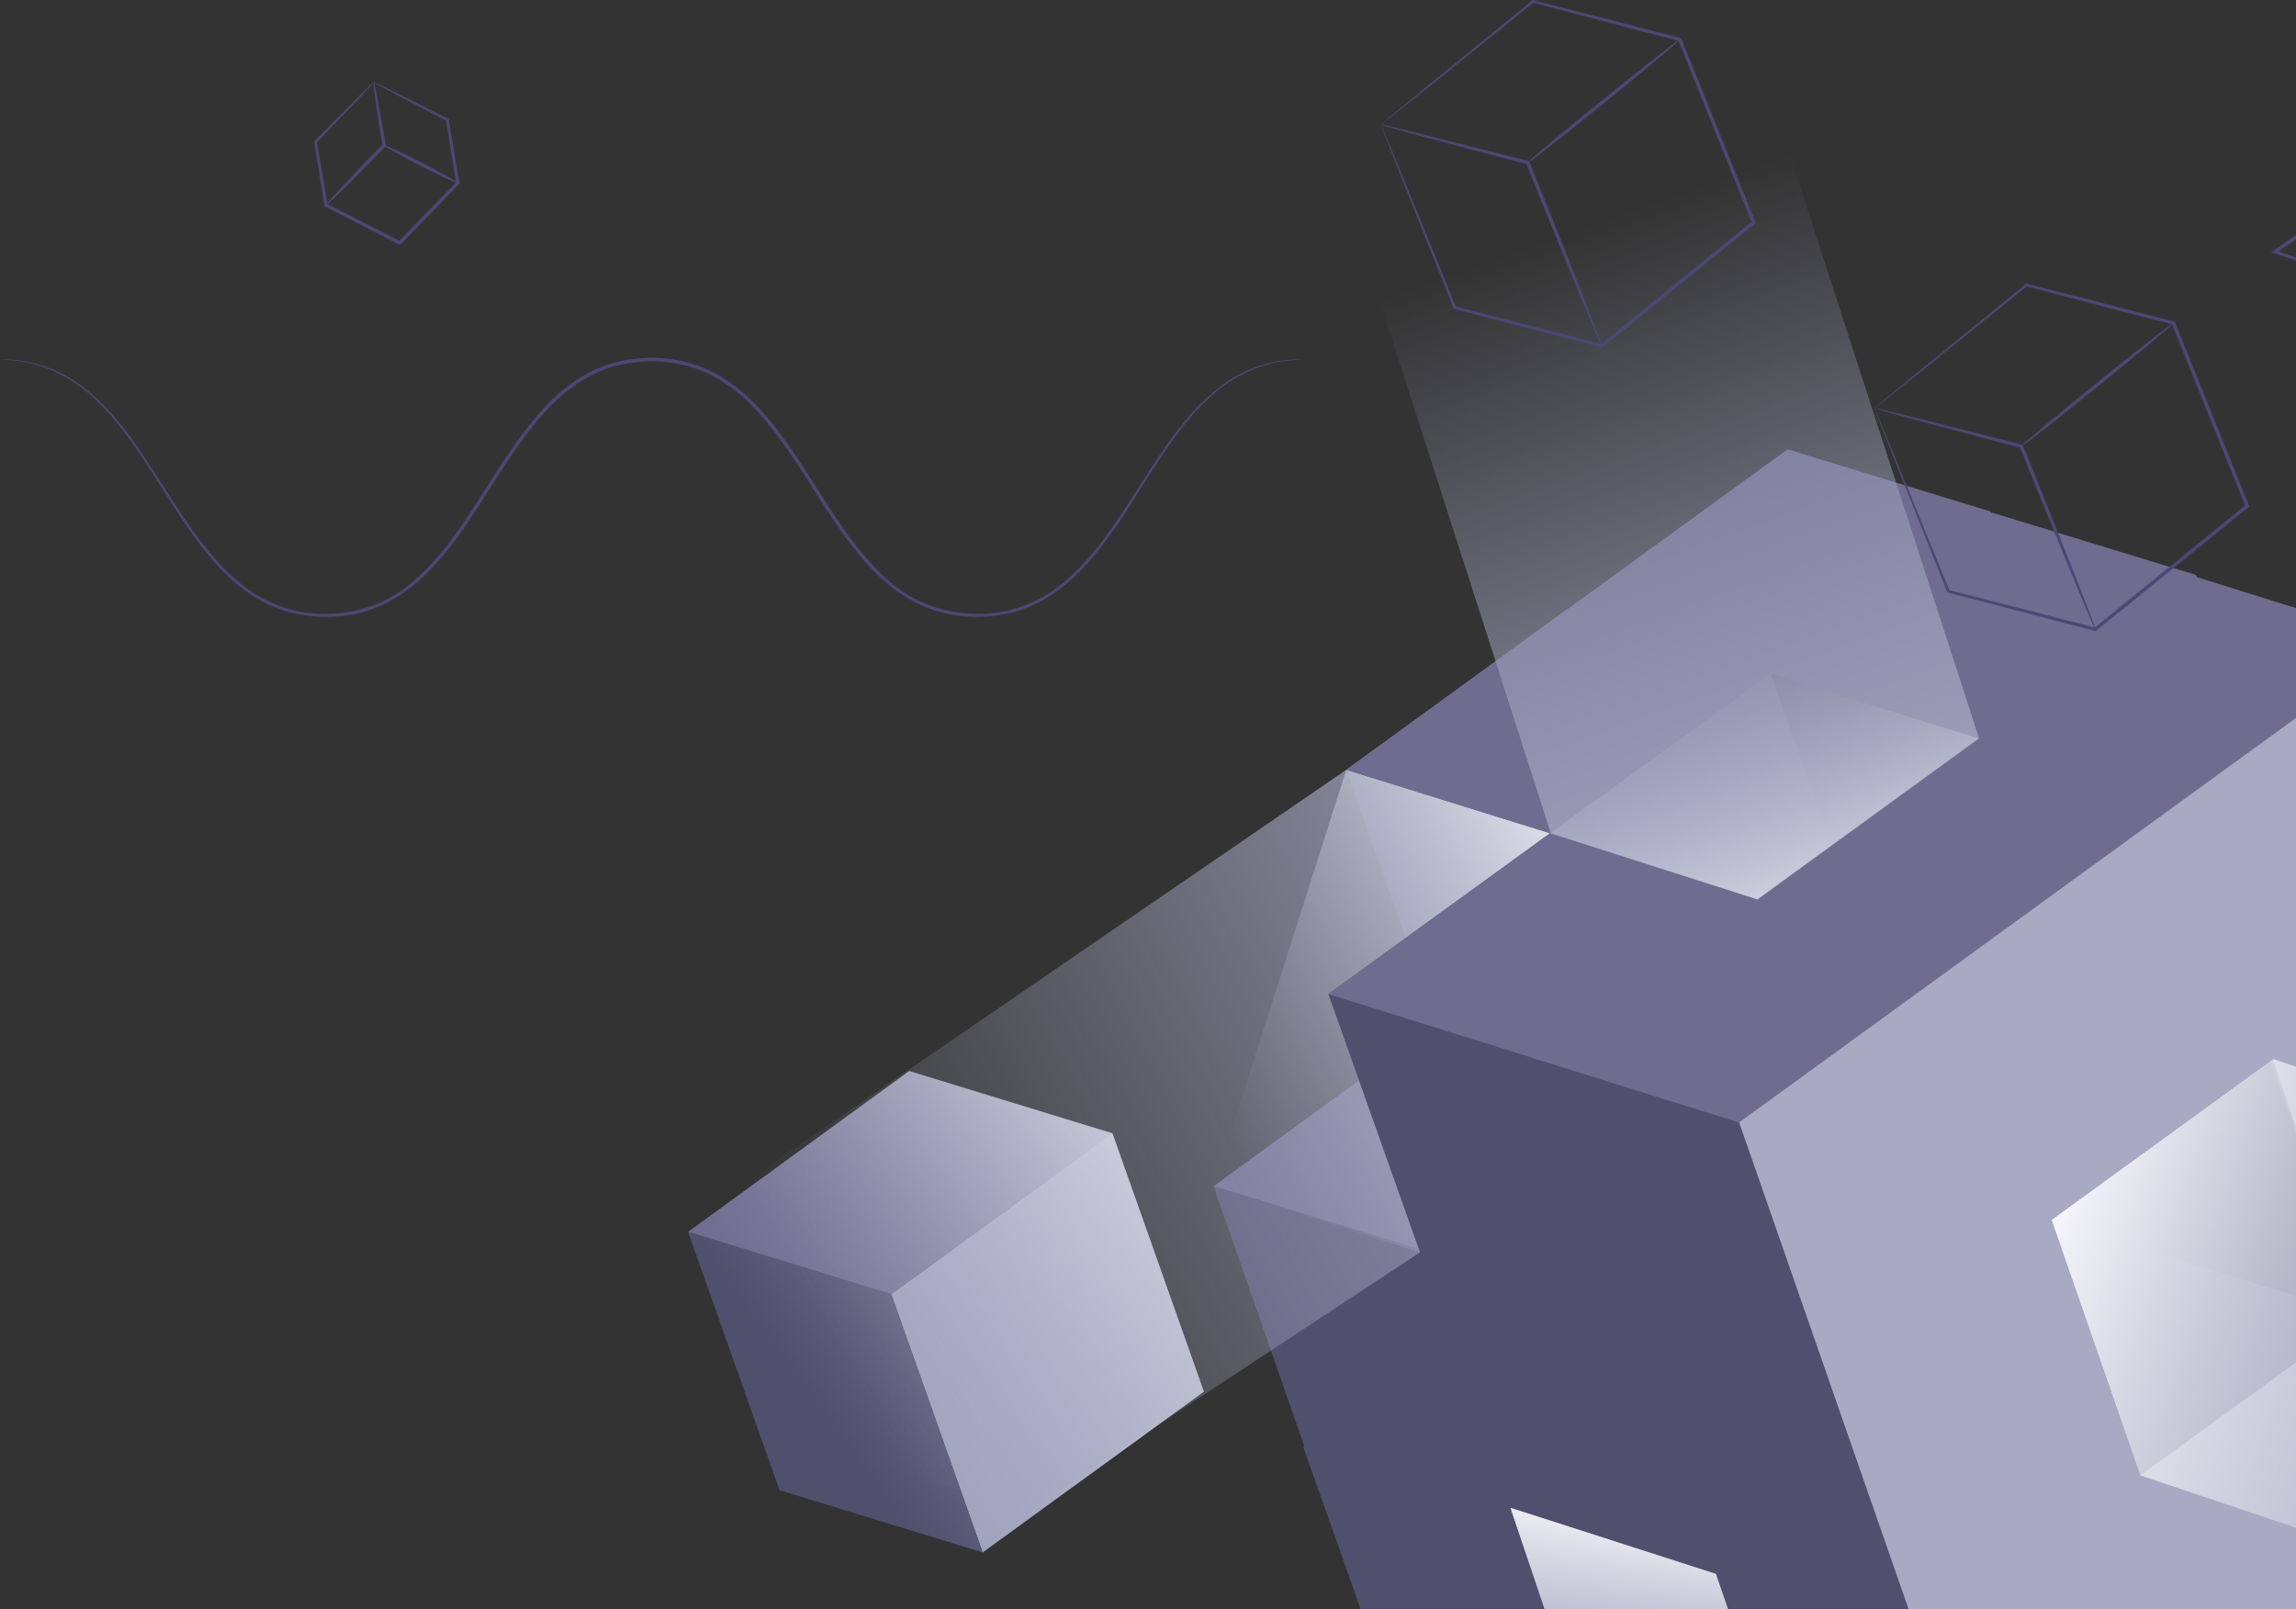<svg xmlns="http://www.w3.org/2000/svg" fill="none" viewBox="0 0 1113 780"><rect x="0" y="0" width="1113" height="780" fill="#333333" stroke="none"/><path fill="#4C4774" d="M1615 779.587s-.74.098-2.17.195c-1.42.162-3.59.129-6.35.55-5.53.712-13.76 2.525-23.09 7.737-9.29 5.18-19.07 14.148-28.17 26.223-9.26 12.011-17.94 26.967-28.5 42.895-5.31 7.932-11.2 16.122-18.43 23.73-7.19 7.543-15.9 14.665-26.52 18.809-5.21 2.299-10.94 3.432-16.77 4.273-2.92.195-5.77.421-8.81.421-2.98-.226-5.99-.097-8.97-.712-1.49-.227-2.98-.486-4.5-.712l-4.44-1.198-2.24-.615-2.17-.842c-1.42-.582-2.88-1.1-4.3-1.716-5.64-2.687-10.95-6.118-15.87-10.165-9.75-8.255-17.84-18.582-25.26-29.557-7.48-10.942-14.35-22.564-22.12-33.863-3.85-5.665-7.93-11.234-12.47-16.51-4.47-5.31-9.42-10.295-15.02-14.536-5.61-4.209-11.76-7.835-18.49-10.101-6.77-2.234-13.77-3.302-21.12-3.431-7.12.129-14.31 1.165-21.05 3.399-6.73 2.298-12.92 5.859-18.52 10.1-5.64 4.209-10.56 9.227-15.06 14.504-4.5 5.277-8.62 10.845-12.47 16.51-7.74 11.299-14.64 22.953-22.12 33.896-7.41 10.942-15.51 21.301-25.26 29.557-4.92 4.046-10.26 7.478-15.87 10.197-1.42.616-2.88 1.166-4.3 1.749l-2.17.841-2.24.615-4.43 1.198c-1.53.227-3.02.486-4.54.712-3.01.616-5.96.486-8.9.713-3.01.032-5.96-.195-8.88-.421-5.79-.842-11.52-1.975-16.74-4.274-10.62-4.143-19.33-11.266-26.52-18.809-7.22-7.607-13.12-15.798-18.43-23.729-10.56-15.961-19.23-30.917-28.5-42.896-9.1-12.075-18.88-21.042-28.17-26.222-9.29-5.18-17.553-6.993-23.09-7.705-2.786-.421-4.923-.389-6.38-.55-1.425-.098-2.17-.195-2.17-.195s2.947-.097 8.55.389c5.57.615 13.92 2.331 23.38 7.478 9.42 5.147 19.37 14.147 28.6 26.223 9.36 12.01 18.13 26.967 28.72 42.83 5.34 7.899 11.21 15.993 18.4 23.503 7.15 7.446 15.7 14.374 26.1 18.421 20.46 8.352 47.57 5.536 66.51-11.201 9.56-8.126 17.56-18.356 24.94-29.266 7.45-10.878 14.28-22.532 22.09-33.928 3.85-5.698 8-11.331 12.56-16.672 4.54-5.374 9.55-10.457 15.32-14.763 5.7-4.305 12.05-7.996 18.98-10.359 6.96-2.299 14.21-3.367 21.69-3.496 7.23.129 14.71 1.197 21.57 3.528 6.93 2.364 13.25 6.054 18.98 10.36 5.73 4.306 10.75 9.388 15.28 14.762 4.57 5.342 8.72 10.975 12.57 16.673 7.77 11.363 14.64 23.017 22.09 33.895 7.38 10.91 15.38 21.14 24.93 29.266 18.91 16.737 46.15 19.521 66.52 11.169 10.39-4.047 18.94-10.975 26.1-18.421 7.16-7.478 13.05-15.604 18.39-23.503 10.59-15.863 19.37-30.82 28.73-42.831 9.23-12.075 19.17-21.075 28.59-26.222 9.46-5.148 17.78-6.864 23.35-7.479 5.67-.518 8.65-.421 8.65-.421ZM631.59 174.237s-.745.097-2.17.194c-1.425.162-3.595.129-6.347.518-5.538.712-13.763 2.525-23.09 7.737-9.294 5.18-19.075 14.147-28.174 26.223-9.262 12.01-17.941 26.967-28.499 42.895-5.311 7.931-11.205 16.122-18.426 23.73-7.19 7.543-15.901 14.665-26.523 18.809-5.214 2.298-10.913 3.431-16.775 4.273-2.915.194-5.764.421-8.808.421-2.98-.227-5.992-.097-8.971-.712-1.49-.227-2.979-.486-4.501-.712l-4.437-1.198-2.234-.615-2.17-.842c-1.425-.583-2.882-1.101-4.307-1.716-5.635-2.687-10.946-6.119-15.869-10.165-9.747-8.256-17.843-18.583-25.259-29.557-7.481-10.943-14.347-22.565-22.119-33.863-3.821-5.666-7.934-11.234-12.468-16.511-4.469-5.309-9.424-10.295-15.026-14.536-5.602-4.208-11.755-7.834-18.491-10.1-6.769-2.234-13.764-3.302-21.115-3.432-7.124.13-14.314 1.166-21.05 3.399-6.736 2.299-12.921 5.86-18.523 10.101-5.635 4.209-10.558 9.227-15.059 14.503-4.502 5.277-8.614 10.846-12.468 16.511-7.74 11.298-14.638 22.953-22.118 33.895-7.416 10.943-15.513 21.302-25.26 29.557-4.923 4.047-10.234 7.479-15.868 10.198-1.425.615-2.883 1.165-4.308 1.716l-2.169.842-2.235.615-4.436 1.198c-1.523.226-3.012.485-4.534.712-3.012.615-5.959.485-8.906.712-3.044.032-5.959-.194-8.873-.421-5.797-.842-11.529-1.975-16.743-4.273-10.622-4.144-19.333-11.266-26.523-18.809-7.221-7.608-13.115-15.799-18.426-23.73-10.558-15.96-19.236-30.917-28.498-42.895-9.1-12.076-18.88-21.043-28.175-26.223-9.294-5.18-17.552-6.993-23.09-7.737-2.785-.421-4.922-.389-6.38-.518-1.424-.097-2.169-.194-2.169-.194s2.98-.098 8.582.388c5.57.615 13.925 2.331 23.381 7.478 9.424 5.148 19.366 14.148 28.596 26.223 9.359 12.011 18.135 26.967 28.724 42.83 5.344 7.899 11.205 15.993 18.395 23.504 7.157 7.445 15.706 14.373 26.101 18.42 20.467 8.353 47.573 5.536 66.517-11.201 9.554-8.126 17.553-18.356 24.936-29.266 7.449-10.877 14.282-22.532 22.086-33.927 3.854-5.698 7.999-11.331 12.566-16.673 4.533-5.374 9.553-10.457 15.317-14.762 5.7-4.306 12.047-7.997 18.977-10.36 6.963-2.298 14.217-3.367 21.698-3.496 7.222.129 14.67 1.198 21.568 3.529 6.93 2.363 13.245 6.053 18.977 10.359 5.732 4.306 10.751 9.388 15.285 14.762 4.566 5.342 8.712 10.975 12.565 16.673 7.773 11.363 14.638 23.018 22.086 33.895 7.384 10.91 15.383 21.14 24.936 29.266 18.913 16.737 46.148 19.521 66.518 11.169 10.395-4.047 18.944-10.975 26.101-18.421 7.157-7.478 13.051-15.604 18.395-23.503 10.589-15.863 19.365-30.82 28.724-42.83 9.23-12.076 19.172-21.076 28.596-26.223 9.456-5.147 17.778-6.863 23.349-7.478 5.667-.454 8.614-.356 8.614-.356Z"/><path fill="#A0A3BD" d="m539.243 549.387 44.334 125.221-107.225 77.956-44.301-125.222 107.192-77.955Z"/><path fill="#514F6E" d="m476.353 752.56-98.48-30.172-44.334-125.221 98.513 30.172 44.301 125.221Z"/><path fill="#6F6C90" d="m432.052 627.341-98.513-30.172 107.224-77.956 98.481 30.173-107.192 77.955Z"/><path fill="url(#a)" d="m539.244 549.386-98.481-30.173-107.224 77.956 44.334 125.222 98.578 30.172 107.127-77.956-44.334-125.221Z"/><path fill="#6F6C90" d="m1051.48 498.363 44.34 125.221-107.226 77.956-44.334-125.221 107.22-77.956Z"/><path fill="#514F6E" d="m988.583 701.539-98.513-30.172-44.334-125.189 98.513 30.14 44.334 125.221Z"/><path fill="#6F6C90" d="m944.249 576.32-98.513-30.14 107.225-77.956 98.509 30.14-107.221 77.956Z"/><path fill="#6F6C90" d="m944.73 575.735 44.302 125.222-107.192 77.955-44.334-125.221 107.224-77.956Z"/><path fill="#514F6E" d="m881.841 778.912-98.513-30.172-44.334-125.221 98.513 30.172 44.334 125.221Z"/><path fill="#6F6C90" d="m837.507 653.69-98.513-30.172 107.224-77.956 98.513 30.172-107.224 77.956ZM837.531 653.727l44.334 125.221-107.224 77.956-44.334-125.222 107.224-77.955Z"/><path fill="#514F6E" d="m774.642 856.903-98.513-30.14-44.334-125.221 98.513 30.139 44.334 125.222Z"/><path fill="#6F6C90" d="m730.308 731.684-98.513-30.14 107.224-77.956 98.513 30.14-107.224 77.956Z"/><path fill="url(#b)" d="m730.301 731.678 108.034 313.282 99.613 30.04 107.222-77.955-80.181-229.141-234.688-36.226Z"/><path fill="#6F6C90" d="m1007.95 371.843 44.34 125.221-107.229 77.956-44.301-125.221 107.19-77.956Z"/><path fill="#514F6E" d="m945.063 575.019-98.481-30.14-44.334-125.221 98.513 30.14 44.302 125.221Z"/><path fill="#6F6C90" d="m900.761 449.8-98.513-30.14 107.224-77.956 98.478 30.14L900.761 449.8Z"/><path fill="#6F6C90" d="m901.238 449.221 44.334 125.221-107.224 77.956-44.334-125.221 107.224-77.956Z"/><path fill="#514F6E" d="m838.35 652.401-98.481-30.172-44.334-125.221 98.481 30.172 44.334 125.221Z"/><path fill="#6F6C90" d="m794.016 527.182-98.481-30.172 107.224-77.956 98.481 30.172-107.224 77.956ZM793.991 527.207l44.334 125.221L731.1 730.384l-44.301-125.222 107.192-77.955Z"/><path fill="#514F6E" d="m731.102 730.389-98.481-30.14-44.334-125.221 98.513 30.14 44.302 125.221Z"/><path fill="#6F6C90" d="m686.8 605.163-98.513-30.139 107.224-77.956 98.481 30.14L686.8 605.163ZM965.101 248.007l44.339 125.221-107.229 77.956-44.334-125.222 107.224-77.955Z"/><path fill="#514F6E" d="m902.206 451.189-98.513-30.172-44.334-125.189 98.513 30.14 44.334 125.221Z"/><path fill="#6F6C90" d="m857.872 325.96-98.513-30.14 107.225-77.955 98.512 30.14-107.224 77.955Z"/><path fill="#6F6C90" d="m858.332 325.386 44.301 125.221-107.192 77.956-44.334-125.222 107.225-77.955Z"/><path fill="#514F6E" d="m795.443 528.565-98.513-30.172-44.334-125.221 98.512 30.172 44.335 125.221Z"/><path fill="#6F6C90" d="m751.108 403.337-98.512-30.172 107.224-77.956 98.513 30.172-107.225 77.956ZM1151.05 529.086l44.34 125.189-107.23 77.956-44.3-125.189 107.19-77.956Z"/><path fill="#514F6E" d="m1088.16 732.234-98.478-30.14-44.334-125.221 98.512 30.172 44.3 125.189Z"/><path fill="#6F6C90" d="m1043.86 607.044-98.512-30.173 107.222-77.955 98.48 30.172-107.19 77.956Z"/><path fill="#6F6C90" d="m1044.34 606.42 44.33 125.222-107.221 77.955-44.334-125.221 107.225-77.956Z"/><path fill="#514F6E" d="m981.451 809.594-98.48-30.172-44.334-125.221 98.48 30.172 44.334 125.221Z"/><path fill="#6F6C90" d="m937.117 684.374-98.48-30.172 107.224-77.923 98.479 30.14-107.223 77.955ZM1107.58 402.565l44.34 125.221-107.23 77.956-44.33-125.221 107.22-77.956Z"/><path fill="#514F6E" d="m1044.68 605.739-98.512-30.173-44.334-125.221 98.516 30.172 44.33 125.222Z"/><path fill="#6F6C90" d="m1000.35 480.52-98.516-30.173 107.226-77.955 98.51 30.172-107.22 77.956Z"/><path fill="#6F6C90" d="m1000.84 479.906 44.33 125.221-107.223 77.956-44.334-125.221 107.227-77.956Z"/><path fill="#514F6E" d="m937.948 683.085-98.512-30.172-44.334-125.189 98.512 30.14 44.334 125.221Z"/><path fill="#6F6C90" d="m893.614 557.866-98.512-30.14 107.224-77.955 98.514 30.139-107.226 77.956ZM893.63 557.93l44.334 125.221-107.224 77.956-44.334-125.221L893.63 557.93Z"/><path fill="#514F6E" d="m830.742 761.11-98.513-30.172-44.301-125.221 98.48 30.172 44.334 125.221Z"/><path fill="#6F6C90" d="m786.408 635.891-98.48-30.173 107.192-77.955 98.512 30.172-107.224 77.956ZM1064.58 278.739l44.43 125.189-107.48 77.988-44.43-125.221 107.48-77.956Z"/><path fill="#514F6E" d="m1001.53 481.919-98.712-30.172-44.431-125.221 98.707 30.172 44.436 125.221Z"/><path fill="#6F6C90" d="m957.094 356.691-98.707-30.173 107.451-77.956 98.742 30.173-107.486 77.956ZM850.11 434.094l44.431 125.189-107.483 77.988-44.431-125.221 107.483-77.956Z"/><path fill="#514F6E" d="m787.054 637.268-98.74-30.173-44.431-125.221 98.739 30.172 44.432 125.222Z"/><path fill="#6F6C90" d="m742.622 512.055-98.739-30.172 107.483-77.956 98.74 30.172-107.484 77.956Z"/><path fill="#514F6E" d="m1187.78 764.283-98.51-30.14-44.34-125.221 98.52 30.172 44.33 125.189Z"/><path fill="#6F6C90" d="m1143.45 639.09-98.52-30.172 107.23-77.956 98.51 30.172-107.22 77.956Z"/><path fill="#6F6C90" d="m1143.91 638.479 44.34 125.222-107.23 77.955-44.33-125.221 107.22-77.956Z"/><path fill="#514F6E" d="m1081.01 841.656-98.512-30.173-44.334-125.189 98.516 30.14 44.33 125.222Z"/><path fill="#6F6C90" d="m1036.68 716.436-98.516-30.139 107.226-77.956 98.51 30.14-107.22 77.955ZM1037.82 715.978l44.3 125.221-107.19 77.956-44.334-125.221 107.224-77.956Z"/><path fill="#514F6E" d="m974.931 919.154-98.513-30.173-44.334-125.189 98.513 30.14 44.334 125.222Z"/><path fill="#6F6C90" d="m930.597 793.932-98.513-30.14 107.224-77.956 98.512 30.14-107.223 77.956ZM1207.15 434.618l44.31 125.221-107.2 77.956-44.33-125.222 107.22-77.955Z"/><path fill="#514F6E" d="m1144.26 637.792-98.51-30.173-44.33-125.221 98.51 30.172 44.33 125.222Z"/><path fill="#6F6C90" d="m1099.93 512.572-98.51-30.172 107.22-77.956 98.51 30.173-107.22 77.955ZM993.199 589.982l44.301 125.221-107.191 77.956-44.334-125.221 107.224-77.956Z"/><path fill="#514F6E" d="m930.298 793.156-98.513-30.173-44.334-125.221 98.513 30.172 44.334 125.222Z"/><path fill="#6F6C90" d="m885.964 667.937-98.513-30.173 107.224-77.955 98.513 30.172-107.224 77.956ZM1164.25 310.782l44.33 125.189-107.22 77.988-44.34-125.221 107.23-77.956Z"/><path fill="#514F6E" d="m1101.36 513.959-98.52-30.172-44.33-125.222 98.51 30.173 44.34 125.221Z"/><path fill="#6F6C90" d="m1057.02 388.737-98.51-30.172 107.22-77.956 98.52 30.172-107.23 77.956Z"/><path fill="#6F6C90" d="m1057.5 388.129 44.33 125.221-107.224 77.956-44.335-125.221 107.229-77.956Z"/><path fill="#514F6E" d="m994.607 591.309-98.513-30.172-44.334-125.189 98.513 30.14 44.334 125.221Z"/><path fill="#6F6C90" d="m950.273 466.089-98.513-30.14 107.224-77.955 98.516 30.14-107.227 77.955ZM950.291 466.146l44.334 125.221L887.4 669.323l-44.334-125.221 107.225-77.956Z"/><path fill="#514F6E" d="m887.395 669.323-98.513-30.172L744.58 513.93l98.481 30.172 44.334 125.221Z"/><path fill="#6F6C90" d="m843.061 544.107-98.481-30.172 107.192-77.956 98.513 30.172-107.224 77.956Z"/><path fill="#514F6E" d="m676.125 826.76 98.513 30.14-42.424-125.966 99.582 32.05L875.288 889.5l98.513 30.172-130.735-375.567-199.163-62.222 44.431 125.222-100.035-32.083 87.826 251.738Z"/><path fill="url(#c)" d="M688.334 607.104 498.498 732.228l-103.371-31.014-39.606-124.347 297.094-203.695 98.772 30.755-107.484 77.956 44.431 125.221Z"/><path fill="url(#d)" d="m588.299 575.022 100.035 32.082-44.431-125.221 107.483-77.956-98.772-30.755-64.315 201.85Z"/><path fill="#6F6C90" d="M866.576 217.874 652.614 373.171l98.772 30.755 106.997-77.406 100.618 31.467-107.224 77.989-100.391-32.05-107.484 77.955 199.163 62.223 321.185-233.317-297.674-92.913Z"/><path fill="url(#e)" d="m751.766 403.927-90.287-280.939 107.45-77.955 98.74 30.14 91.712 282.816-107.224 77.988-100.391-32.05Z"/><path fill="url(#f)" d="m858.376 326.519-106.997 77.405 100.391 32.05 107.224-77.988-100.618-31.467Z"/><path fill="#A7AAC2" d="M1164.25 310.788 843.064 544.105 973.8 919.672l321.19-233.317-130.74-375.567ZM1037.5 715.2l-42.91-123.829 107.22-78.021 42.43 124.444L1037.5 715.2Z"/><path fill="url(#g)" d="m732.215 730.929 42.423 125.966 71.407-52.51-14.249-41.406-99.581-32.05Z"/><path fill="url(#h)" d="m1037.5 715.201 305.06 102.689 105.93-78.409-44.34-125.221-302.3-100.909-107.229 78.021 42.879 123.829Z"/><path fill="url(#i)" d="m994.619 591.373 42.881 123.829 106.77-77.406-42.91-123.829-106.741 77.406Z"/><path fill="#4C4774" d="M1162.88 132.307c-.03.032-.36-.356-.97-1.068-.68-.875-1.53-1.943-2.56-3.303-2.3-3.075-5.51-7.284-9.46-12.528l-.16-.194.1-.259c1.94-5.698 4.27-12.497 6.89-20.17.26.26.56.551.85.875-6.09 2.04-12.92 4.306-20.21 6.734l-.39.129-.32-.259c-5.38-4.079-11.08-8.385-16.97-12.885.42-.194.87-.42 1.33-.647.03 6.83.03 13.953.06 21.302v.453l-.36.259c-6.02 4.144-11.88 8.191-17.55 12.108-.06-.486-.13-.971-.23-1.457 7.06 2.299 13.87 4.5 20.28 6.572l.39.129.13.389c2.17 7.349 4.17 14.179 6.02 20.428-.42-.065-.81-.13-1.2-.195 4.83-6.539 9.04-12.302 12.63-17.158l.16-.226h.26c6.61.259 11.89.453 15.71.582 1.68.098 3.07.162 4.14.227.94.032 1.43.097 1.43.162 0 .032-.49.097-1.43.097-1.1 0-2.46.032-4.17.032-3.86-.032-9.14-.064-15.71-.129.13-.065.26-.13.42-.194-3.5 4.92-7.64 10.748-12.34 17.352l-.78 1.101-.38-1.328c-1.91-6.248-3.99-13.046-6.22-20.395l.52.518c-6.42-2.04-13.22-4.209-20.31-6.475l-1.59-.518 1.4-.971c5.63-3.917 11.49-7.964 17.52-12.14-.13.226-.23.453-.36.68 0-7.317-.03-14.471-.03-21.302V86.95l1.33 1.004c5.89 4.532 11.59 8.87 16.9 12.949-.26-.032-.49-.097-.71-.129 7.32-2.363 14.18-4.565 20.27-6.54l1.3-.42-.46 1.295c-2.72 7.607-5.18 14.373-7.22 20.039-.03-.162-.03-.324-.06-.453 3.79 5.374 6.86 9.679 9.06 12.82.94 1.392 1.72 2.525 2.37 3.431.48.907.71 1.328.68 1.36ZM908.701 197.899s.421-.421 1.263-1.133c.907-.777 2.17-1.845 3.789-3.205 3.433-2.817 8.355-6.896 14.638-12.076 12.792-10.456 31.153-25.478 53.628-43.833l.259-.195.324.097a60072.991 60072.991 0 0 1 71.178 18.292l.39.097.16.356c10.95 27.032 23.13 57.172 35.85 88.671v.033l.23.582-.49.389c-26 21.075-50.9 41.244-73.67 59.697l-.32.259-.39-.097c-26.202-6.831-50.166-13.079-71.184-18.55l-.324-.098-.129-.291c-10.817-27.161-19.69-49.337-25.875-64.844-3.012-7.673-5.376-13.662-6.995-17.838-.745-2.007-1.36-3.529-1.781-4.662-.421-1.068-.551-1.651-.551-1.651s.259.518.713 1.554a286.484 286.484 0 0 1 1.943 4.597c1.716 4.144 4.177 10.1 7.319 17.708 6.314 15.442 15.35 37.554 26.393 64.618a5.717 5.717 0 0 0-.454-.388c21.05 5.406 45.047 11.557 71.245 18.291-.23.064-.45.097-.68.162 22.73-18.486 47.61-38.687 73.61-59.795-.1.324-.16.648-.26.972v-.033c-12.69-31.532-24.84-61.639-35.75-88.704.19.162.35.324.52.454-26.14-6.831-50.17-13.079-71.119-18.55.194-.033.389-.098.583-.13-22.637 18.194-41.096 33.021-53.985 43.381-6.379 5.082-11.366 9.064-14.864 11.816a462.052 462.052 0 0 1-3.918 3.043c-.81.713-1.296 1.004-1.296 1.004Z"/><path fill="#4C4774" d="M1015.73 305.025c-.06.032-.32-.518-.81-1.522-.52-1.197-1.2-2.687-2-4.5-1.75-4.176-4.15-9.809-7.03-16.704-5.896-14.148-13.895-33.701-22.639-55.359-1.425-3.529-2.85-7.025-4.145-10.295.194.162.389.324.551.485-19.949-5.276-37.631-9.971-50.617-13.402-6.185-1.716-11.205-3.108-14.962-4.144-1.586-.486-2.914-.874-4.015-1.198-.907-.291-1.393-.453-1.36-.518 0-.065.518.033 1.457.227 1.101.259 2.461.55 4.08.906 3.789.907 8.874 2.137 15.091 3.658 13.019 3.303 30.733 7.77 50.747 12.853l.421.097.161.388c1.328 3.27 2.721 6.766 4.178 10.295 8.744 21.658 16.612 41.277 22.182 55.521 2.69 6.96 4.92 12.69 6.54 16.899.68 1.845 1.23 3.399 1.72 4.629.32 1.101.49 1.684.45 1.684Z"/><path fill="#4C4774" d="M979.843 216.317c-.065-.098.874-1.004 2.688-2.59 2.105-1.781 4.696-4.015 7.74-6.605 6.574-5.535 15.739-13.079 25.909-21.301a2051.515 2051.515 0 0 1 26.23-20.946c3.17-2.428 5.86-4.5 8.06-6.184 1.91-1.424 3.01-2.169 3.11-2.104.07.097-.87 1.004-2.69 2.59-2.1 1.781-4.66 4.014-7.74 6.604-6.57 5.536-15.73 13.079-25.9 21.335-10.17 8.255-19.434 15.636-26.202 20.945-3.174 2.428-5.862 4.5-8.064 6.184-1.975 1.424-3.076 2.169-3.141 2.072ZM669.439 60.442s.421-.421 1.263-1.133c.907-.777 2.17-1.846 3.789-3.206 3.433-2.816 8.356-6.895 14.638-12.075C701.921 33.572 720.283 18.55 742.757.194l.259-.194.324.097a66002.712 66002.712 0 0 1 71.181 18.291l.389.097.161.357c10.946 27.032 23.123 57.171 35.85 88.671v.032l.226.583-.485.388c-26.005 21.076-50.908 41.245-73.674 59.698l-.324.259-.389-.098c-26.199-6.83-50.163-13.079-71.18-18.55l-.324-.097-.13-.291c-10.816-27.162-19.689-49.338-25.875-64.845-3.012-7.672-5.376-13.661-6.995-17.838-.745-2.007-1.36-3.528-1.781-4.661-.421-1.101-.551-1.651-.551-1.651s.292.518.713 1.553c.486 1.101 1.133 2.655 1.975 4.598 1.717 4.143 4.178 10.1 7.319 17.708 6.315 15.442 15.35 37.553 26.393 64.618-.129-.13-.291-.259-.453-.389 21.05 5.407 45.046 11.558 71.245 18.291-.226.065-.453.098-.68.162 22.734-18.485 47.605-38.686 73.61-59.794-.098.324-.162.648-.259.971v-.032c-12.695-31.532-24.839-61.64-35.753-88.704.195.162.357.324.518.453-26.134-6.83-50.163-13.079-71.115-18.55.194-.032.388-.097.583-.13-22.637 18.195-41.096 33.022-53.985 43.381-6.38 5.083-11.367 9.065-14.864 11.817a456.124 456.124 0 0 1-3.919 3.043c-.842.68-1.328 1.004-1.328 1.004Z"/><path fill="#4C4774" d="M776.471 167.568c-.065.032-.324-.518-.81-1.522-.55-1.198-1.198-2.687-2.008-4.5-1.748-4.176-4.145-9.809-7.027-16.705-5.894-14.147-13.893-33.701-22.636-55.359-1.425-3.528-2.85-7.025-4.146-10.294.195.161.389.323.551.485-19.949-5.277-37.631-9.97-50.617-13.403a11706.16 11706.16 0 0 0-14.961-4.143c-1.587-.486-2.915-.875-4.016-1.198-.907-.292-1.392-.453-1.36-.518 0-.065.518.032 1.457.227 1.101.258 2.462.55 4.081.906 3.789.906 8.873 2.137 15.091 3.658 13.018 3.302 30.732 7.77 50.746 12.853l.421.097.162.388c1.327 3.27 2.72 6.766 4.177 10.295 8.744 21.658 16.613 41.276 22.184 55.521 2.687 6.96 4.922 12.69 6.541 16.899.68 1.845 1.231 3.399 1.716 4.629.324 1.101.486 1.651.454 1.684Z"/><path fill="#4C4774" d="M740.581 78.86c-.065-.098.875-1.004 2.688-2.59 2.105-1.781 4.696-4.015 7.74-6.605 6.574-5.536 15.739-13.079 25.907-21.302a2058.438 2058.438 0 0 1 26.232-20.945c3.173-2.428 5.861-4.5 8.063-6.184 1.911-1.424 3.012-2.169 3.109-2.104.065.097-.874 1.003-2.688 2.59-2.105 1.78-4.663 4.014-7.74 6.604-6.573 5.536-15.738 13.079-25.907 21.334-10.169 8.255-19.43 15.637-26.199 20.946-3.173 2.428-5.861 4.5-8.063 6.183-1.976 1.392-3.077 2.17-3.142 2.072ZM181.168 39.819c.032-.065.907.324 2.591 1.1 1.813.875 4.21 2.04 7.221 3.497 6.413 3.205 15.318 7.64 26.199 13.079l.292.13.065.323c1.522 9.065 3.27 19.392 5.181 30.626l.065.388-.292.291c-8.582 8.87-18.135 18.745-28.142 29.04l-.421.453-.55-.291c-12.598-6.443-24.645-12.626-35.688-18.292l-.356-.194-.065-.388c-1.813-11.266-3.465-21.594-4.922-30.69l-.065-.324.227-.227c8.614-8.708 15.674-15.83 20.758-20.978 2.397-2.363 4.307-4.273 5.765-5.698 1.36-1.262 2.072-1.91 2.137-1.845.032.032-.583.777-1.846 2.169-1.392 1.49-3.238 3.464-5.505 5.924A7875.602 7875.602 0 0 0 153.48 69.28c.064-.194.097-.356.161-.55a23487.98 23487.98 0 0 1 5.214 30.657l-.421-.582c11.043 5.633 23.123 11.751 35.72 18.194-.324.064-.648.097-1.004.162a29916.79 29916.79 0 0 1 28.207-28.975c-.065.227-.162.453-.227.68-1.813-11.266-3.465-21.593-4.922-30.658.129.162.226.324.356.486a11336.83 11336.83 0 0 0-25.94-13.565 1585.413 1585.413 0 0 1-7.06-3.82c-1.586-.939-2.428-1.457-2.396-1.489Z"/><path fill="#4C4774" d="M158.044 99.484c-.162-.162 2.461-3.172 6.866-7.931 4.404-4.76 10.557-11.234 17.422-18.324 1.134-1.165 2.235-2.298 3.271-3.367-.065.26-.162.486-.226.712-1.393-8.676-2.559-16.348-3.336-21.884-.745-5.504-1.101-8.87-.907-8.903.194-.032.939 3.27 2.008 8.741a1087.623 1087.623 0 0 1 3.886 21.788l.065.42-.292.292a3800.903 3800.903 0 0 1-3.27 3.366 1128.507 1128.507 0 0 1-17.779 17.968c-4.599 4.565-7.546 7.284-7.708 7.122Z"/><path fill="#4C4774" d="M186.216 70.444c.226-.42 8.387 3.335 18.232 8.385 9.877 5.05 17.682 9.453 17.488 9.874-.227.42-8.388-3.335-18.233-8.385-9.877-5.018-17.714-9.453-17.487-9.874Z"/><defs><linearGradient id="a" x1="580.862" x2="395.859" y1="547.512" y2="681.327" gradientUnits="userSpaceOnUse"><stop stop-color="#F7F7FB"/><stop offset="1" stop-color="#A0A3BD" stop-opacity="0"/></linearGradient><linearGradient id="b" x1="819.218" x2="920.342" y1="729.109" y2="946.715" gradientUnits="userSpaceOnUse"><stop stop-color="#A0A3BD"/><stop offset="1" stop-color="#A0A3BD" stop-opacity="0"/></linearGradient><linearGradient id="c" x1="828.274" x2="402.499" y1="418.285" y2="644.918" gradientUnits="userSpaceOnUse"><stop stop-color="#A0A3BD"/><stop offset="1" stop-color="#A0A3BD" stop-opacity="0"/></linearGradient><linearGradient id="d" x1="795.952" x2="585.631" y1="423.399" y2="535.349" gradientUnits="userSpaceOnUse"><stop stop-color="#EFF0F6"/><stop offset="1" stop-color="#A0A3BD" stop-opacity="0"/></linearGradient><linearGradient id="e" x1="877.028" x2="764.024" y1="427.963" y2="111.45" gradientUnits="userSpaceOnUse"><stop stop-color="#A0A3BD"/><stop offset="1" stop-color="#A0A3BD" stop-opacity="0"/></linearGradient><linearGradient id="f" x1="888.451" x2="831.297" y1="476.554" y2="312.182" gradientUnits="userSpaceOnUse"><stop stop-color="#F7F7FB"/><stop offset="1" stop-color="#A0A3BD" stop-opacity="0"/></linearGradient><linearGradient id="g" x1="795.051" x2="771.537" y1="731.568" y2="875.054" gradientUnits="userSpaceOnUse"><stop stop-color="#F7F7FB"/><stop offset="1" stop-color="#A0A3BD" stop-opacity="0"/></linearGradient><linearGradient id="h" x1="1012.12" x2="1361.41" y1="596.769" y2="711.313" gradientUnits="userSpaceOnUse"><stop stop-color="#F7F7FB"/><stop offset="1" stop-color="#A0A3BD" stop-opacity="0"/></linearGradient><linearGradient id="i" x1="995.141" x2="1123.96" y1="585.849" y2="635.686" gradientUnits="userSpaceOnUse"><stop stop-color="#F7F7FB"/><stop offset="1" stop-color="#A0A3BD" stop-opacity="0"/></linearGradient></defs></svg>